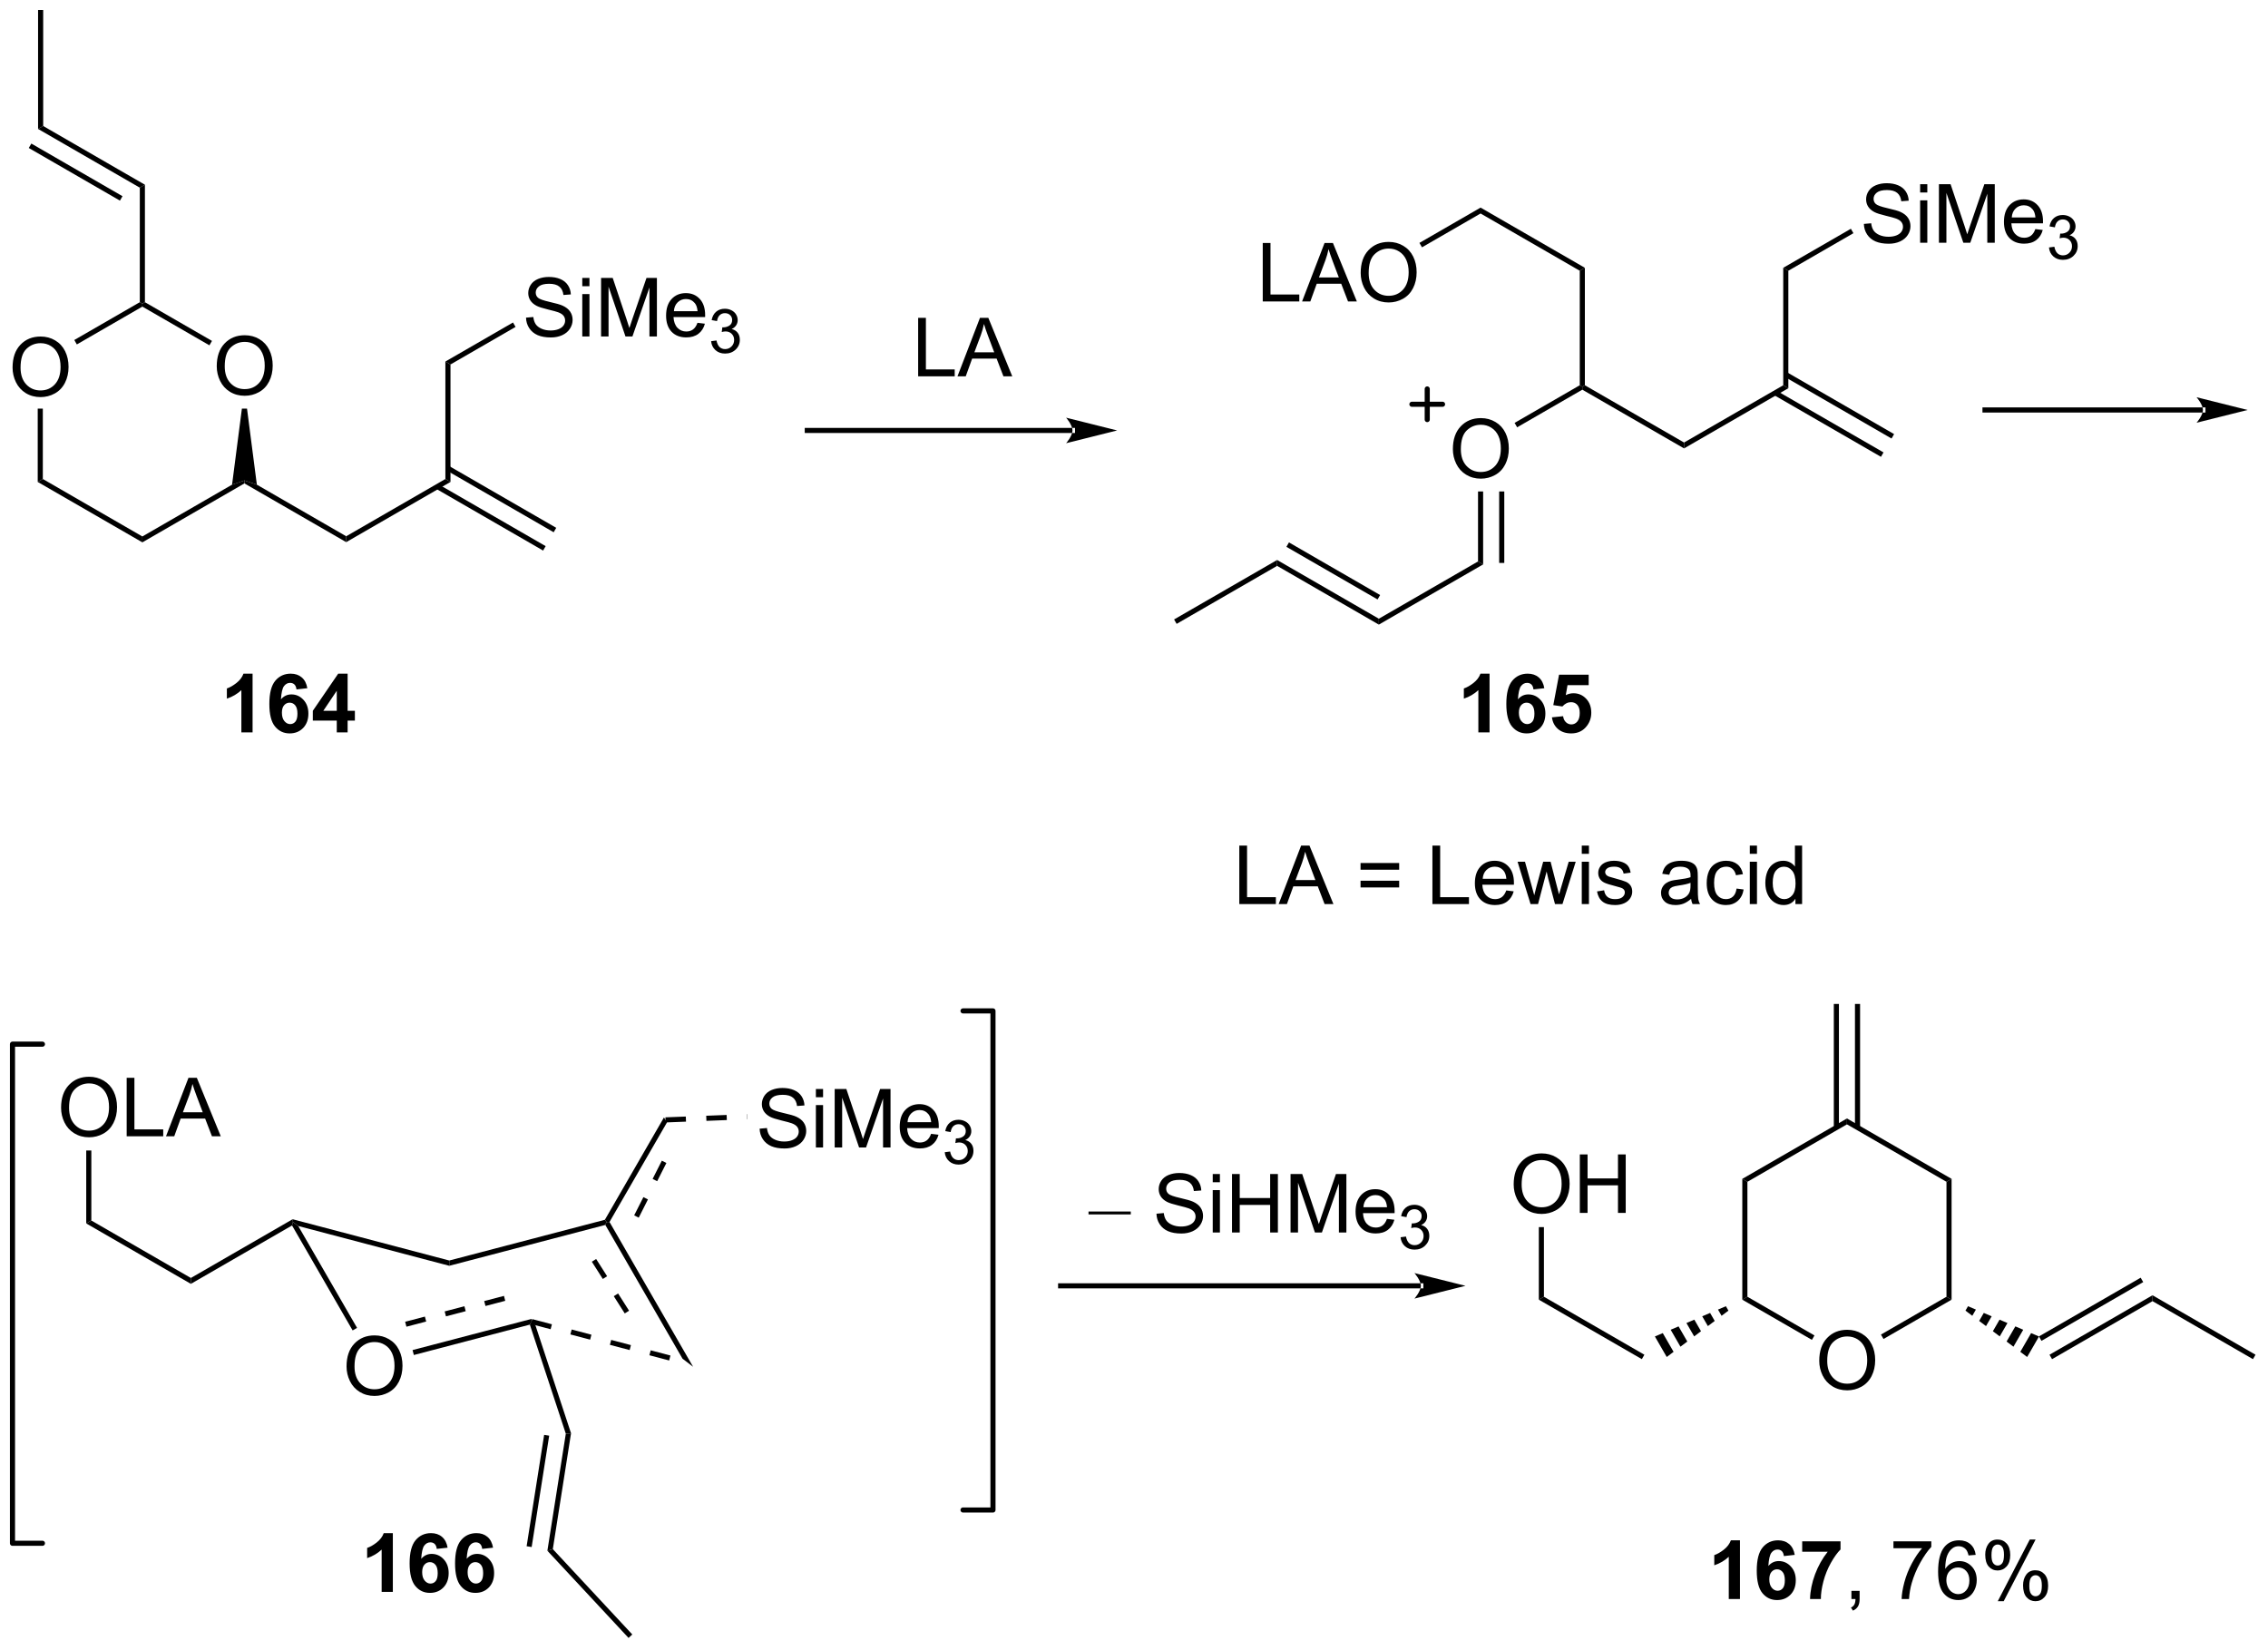 <?xml version="1.0" encoding="UTF-8"?>
<!DOCTYPE svg PUBLIC '-//W3C//DTD SVG 1.0//EN'
          'http://www.w3.org/TR/2001/REC-SVG-20010904/DTD/svg10.dtd'>
<svg stroke-dasharray="none" shape-rendering="auto" xmlns="http://www.w3.org/2000/svg" font-family="'Dialog'" text-rendering="auto" width="609" fill-opacity="1" color-interpolation="auto" color-rendering="auto" preserveAspectRatio="xMidYMid meet" font-size="12px" viewBox="0 0 609 443" fill="black" xmlns:xlink="http://www.w3.org/1999/xlink" stroke="black" image-rendering="auto" stroke-miterlimit="10" stroke-linecap="square" stroke-linejoin="miter" font-style="normal" stroke-width="1" height="443" stroke-dashoffset="0" font-weight="normal" stroke-opacity="1"
><!--Generated by the Batik Graphics2D SVG Generator--><defs id="genericDefs"
  /><g
  ><defs id="defs1"
    ><clipPath clipPathUnits="userSpaceOnUse" id="clipPath1"
      ><path d="M0.779 0.646 L228.893 0.646 L228.893 166.586 L0.779 166.586 L0.779 0.646 Z"
      /></clipPath
      ><clipPath clipPathUnits="userSpaceOnUse" id="clipPath2"
      ><path d="M-0.972 301.159 L-0.972 462.485 L220.799 462.485 L220.799 301.159 Z"
      /></clipPath
    ></defs
    ><g transform="scale(2.667,2.667) translate(-0.779,-0.646) matrix(1.029,0,0,1.029,1.779,-309.126)"
    ><path d="M0.258 337.012 Q0.258 335.585 1.024 334.78 Q1.79 333.973 3.001 333.973 Q3.792 333.973 4.428 334.353 Q5.066 334.731 5.399 335.408 Q5.735 336.085 5.735 336.944 Q5.735 337.817 5.383 338.504 Q5.032 339.192 4.386 339.546 Q3.743 339.9 2.995 339.9 Q2.188 339.9 1.55 339.51 Q0.915 339.116 0.587 338.442 Q0.258 337.765 0.258 337.012 ZM1.04 337.023 Q1.04 338.059 1.594 338.655 Q2.152 339.249 2.993 339.249 Q3.847 339.249 4.399 338.648 Q4.954 338.046 4.954 336.942 Q4.954 336.241 4.717 335.721 Q4.48 335.2 4.024 334.913 Q3.571 334.624 3.003 334.624 Q2.199 334.624 1.618 335.179 Q1.04 335.731 1.04 337.023 Z" stroke="none" clip-path="url(#clipPath2)"
    /></g
    ><g transform="matrix(2.743,0,0,2.743,2.667,-826.059)"
    ><path d="M20.246 337.012 Q20.246 335.585 21.012 334.78 Q21.778 333.973 22.988 333.973 Q23.78 333.973 24.416 334.353 Q25.054 334.731 25.387 335.408 Q25.723 336.085 25.723 336.944 Q25.723 337.817 25.371 338.504 Q25.02 339.192 24.374 339.546 Q23.731 339.9 22.983 339.9 Q22.176 339.9 21.538 339.51 Q20.903 339.116 20.574 338.442 Q20.246 337.765 20.246 337.012 ZM21.028 337.023 Q21.028 338.059 21.582 338.655 Q22.14 339.249 22.981 339.249 Q23.835 339.249 24.387 338.648 Q24.942 338.046 24.942 336.942 Q24.942 336.241 24.705 335.721 Q24.468 335.2 24.012 334.913 Q23.559 334.624 22.991 334.624 Q22.186 334.624 21.606 335.179 Q21.028 335.731 21.028 337.023 Z" stroke="none" clip-path="url(#clipPath2)"
    /></g
    ><g transform="matrix(2.743,0,0,2.743,2.667,-826.059)"
    ><path d="M2.72 341.154 L3.22 341.154 L3.22 348.047 L2.72 348.336 Z" stroke="none" clip-path="url(#clipPath2)"
    /></g
    ><g transform="matrix(2.743,0,0,2.743,2.667,-826.059)"
    ><path d="M2.72 348.336 L3.22 348.047 L12.964 353.673 L12.964 354.25 Z" stroke="none" clip-path="url(#clipPath2)"
    /></g
    ><g transform="matrix(2.743,0,0,2.743,2.667,-826.059)"
    ><path d="M12.964 354.25 L12.964 353.673 L21.745 348.603 L22.958 348.191 L22.958 348.48 Z" stroke="none" clip-path="url(#clipPath2)"
    /></g
    ><g transform="matrix(2.743,0,0,2.743,2.667,-826.059)"
    ><path d="M24.172 348.603 L22.958 348.191 L21.745 348.603 L22.708 341.154 L23.208 341.154 Z" stroke="none" clip-path="url(#clipPath2)"
    /></g
    ><g transform="matrix(2.743,0,0,2.743,2.667,-826.059)"
    ><path d="M19.779 334.527 L19.529 334.96 L12.964 331.17 L12.964 330.881 L13.214 330.737 Z" stroke="none" clip-path="url(#clipPath2)"
    /></g
    ><g transform="matrix(2.743,0,0,2.743,2.667,-826.059)"
    ><path d="M12.714 330.737 L12.964 330.881 L12.964 331.17 L6.55 334.873 L6.3 334.44 Z" stroke="none" clip-path="url(#clipPath2)"
    /></g
    ><g transform="matrix(2.743,0,0,2.743,2.667,-826.059)"
    ><path d="M13.214 330.737 L12.964 330.881 L12.714 330.737 L12.714 319.526 L13.214 319.237 Z" stroke="none" clip-path="url(#clipPath2)"
    /></g
    ><g transform="matrix(2.743,0,0,2.743,2.667,-826.059)"
    ><path d="M13.214 319.237 L12.714 319.526 L2.755 313.776 L3.255 313.487 ZM11.019 320.36 L2.095 315.207 L1.845 315.64 L10.769 320.793 Z" stroke="none" clip-path="url(#clipPath2)"
    /></g
    ><g transform="matrix(2.743,0,0,2.743,2.667,-826.059)"
    ><path d="M3.255 313.487 L2.755 313.776 L2.755 302.131 L3.255 302.131 Z" stroke="none" clip-path="url(#clipPath2)"
    /></g
    ><g transform="matrix(2.743,0,0,2.743,2.667,-826.059)"
    ><path d="M22.958 348.48 L22.958 348.191 L24.172 348.603 L32.918 353.653 L32.918 354.23 Z" stroke="none" clip-path="url(#clipPath2)"
    /></g
    ><g transform="matrix(2.743,0,0,2.743,2.667,-826.059)"
    ><path d="M32.918 354.23 L32.918 353.653 L42.627 348.047 L43.127 348.336 Z" stroke="none" clip-path="url(#clipPath2)"
    /></g
    ><g transform="matrix(2.743,0,0,2.743,2.667,-826.059)"
    ><path d="M41.717 349.005 L52.194 355.054 L52.444 354.621 L41.967 348.572 ZM42.752 347.213 L53.229 353.261 L53.479 352.828 L43.002 346.78 Z" stroke="none" clip-path="url(#clipPath2)"
    /></g
    ><g transform="matrix(2.743,0,0,2.743,2.667,-826.059)"
    ><path d="M43.127 348.336 L42.627 348.047 L42.627 336.547 L43.127 336.836 Z" stroke="none" clip-path="url(#clipPath2)"
    /></g
    ><g transform="matrix(2.743,0,0,2.743,2.667,-826.059)"
    ><path d="M143.965 322.053 L143.965 321.476 L154.174 327.37 L153.674 327.659 Z" stroke="none" clip-path="url(#clipPath2)"
    /></g
    ><g transform="matrix(2.743,0,0,2.743,2.667,-826.059)"
    ><path d="M153.674 327.659 L154.174 327.37 L154.174 338.87 L153.924 339.014 L153.674 338.87 Z" stroke="none" clip-path="url(#clipPath2)"
    /></g
    ><g transform="matrix(2.743,0,0,2.743,2.667,-826.059)"
    ><path d="M153.924 339.303 L153.924 339.014 L154.174 338.87 L163.884 344.476 L163.884 345.053 Z" stroke="none" clip-path="url(#clipPath2)"
    /></g
    ><g transform="matrix(2.743,0,0,2.743,2.667,-826.059)"
    ><path d="M122.641 330.664 L122.641 324.938 L123.399 324.938 L123.399 329.987 L126.219 329.987 L126.219 330.664 L122.641 330.664 ZM126.491 330.664 L128.692 324.938 L129.51 324.938 L131.853 330.664 L130.989 330.664 L130.322 328.93 L127.926 328.93 L127.299 330.664 L126.491 330.664 ZM128.145 328.313 L130.088 328.313 L129.489 326.727 Q129.215 326.003 129.082 325.539 Q128.973 326.089 128.775 326.633 L128.145 328.313 ZM132.228 327.875 Q132.228 326.448 132.994 325.644 Q133.76 324.836 134.97 324.836 Q135.762 324.836 136.398 325.217 Q137.036 325.594 137.369 326.271 Q137.705 326.948 137.705 327.808 Q137.705 328.68 137.353 329.368 Q137.002 330.055 136.356 330.409 Q135.713 330.764 134.965 330.764 Q134.158 330.764 133.52 330.373 Q132.885 329.98 132.556 329.305 Q132.228 328.628 132.228 327.875 ZM133.01 327.886 Q133.01 328.922 133.564 329.519 Q134.121 330.112 134.963 330.112 Q135.817 330.112 136.369 329.511 Q136.924 328.909 136.924 327.805 Q136.924 327.105 136.687 326.584 Q136.45 326.063 135.994 325.776 Q135.541 325.487 134.973 325.487 Q134.168 325.487 133.588 326.042 Q133.01 326.594 133.01 327.886 Z" stroke="none" clip-path="url(#clipPath2)"
    /></g
    ><g transform="matrix(2.743,0,0,2.743,2.667,-826.059)"
    ><path d="M143.965 321.476 L143.965 322.053 L138.229 325.365 L137.979 324.932 Z" stroke="none" clip-path="url(#clipPath2)"
    /></g
    ><g transform="matrix(2.743,0,0,2.743,2.667,-826.059)"
    ><path d="M141.253 345.125 Q141.253 343.698 142.019 342.894 Q142.784 342.086 143.995 342.086 Q144.787 342.086 145.422 342.467 Q146.06 342.844 146.394 343.521 Q146.73 344.198 146.73 345.058 Q146.73 345.93 146.378 346.618 Q146.027 347.305 145.381 347.659 Q144.738 348.014 143.99 348.014 Q143.183 348.014 142.545 347.623 Q141.909 347.23 141.581 346.555 Q141.253 345.878 141.253 345.125 ZM142.034 345.136 Q142.034 346.172 142.589 346.769 Q143.146 347.362 143.988 347.362 Q144.842 347.362 145.394 346.761 Q145.948 346.159 145.948 345.055 Q145.948 344.355 145.712 343.834 Q145.475 343.313 145.019 343.026 Q144.566 342.737 143.998 342.737 Q143.193 342.737 142.613 343.292 Q142.034 343.844 142.034 345.136 Z" stroke="none" clip-path="url(#clipPath2)"
    /></g
    ><g transform="matrix(2.743,0,0,2.743,2.667,-826.059)"
    ><path d="M153.674 338.87 L153.924 339.014 L153.924 339.303 L147.545 342.986 L147.295 342.553 Z" stroke="none" clip-path="url(#clipPath2)"
    /></g
    ><g transform="matrix(2.743,0,0,2.743,2.667,-826.059)"
    ><path d="M163.884 345.053 L163.884 344.476 L173.593 338.87 L174.093 339.159 Z" stroke="none" clip-path="url(#clipPath2)"
    /></g
    ><g transform="matrix(2.743,0,0,2.743,2.667,-826.059)"
    ><path d="M172.683 339.829 L183.16 345.877 L183.41 345.444 L172.933 339.396 ZM173.718 338.036 L184.195 344.085 L184.445 343.652 L173.968 337.603 Z" stroke="none" clip-path="url(#clipPath2)"
    /></g
    ><g transform="matrix(2.743,0,0,2.743,2.667,-826.059)"
    ><path d="M143.715 349.267 L144.215 349.267 L144.215 356.409 L143.715 356.12 ZM145.785 349.267 L145.785 356.264 L146.285 356.264 L146.285 349.267 Z" stroke="none" clip-path="url(#clipPath2)"
    /></g
    ><g transform="matrix(2.743,0,0,2.743,2.667,-826.059)"
    ><path d="M143.715 356.12 L144.215 356.409 L134.006 362.303 L134.006 361.726 Z" stroke="none" clip-path="url(#clipPath2)"
    /></g
    ><g transform="matrix(2.743,0,0,2.743,2.667,-826.059)"
    ><path d="M134.006 361.726 L134.006 362.303 L124.047 356.553 L124.047 355.976 ZM134.131 359.408 L125.207 354.255 L124.957 354.688 L133.881 359.841 Z" stroke="none" clip-path="url(#clipPath2)"
    /></g
    ><g transform="matrix(2.743,0,0,2.743,2.667,-826.059)"
    ><path d="M124.047 355.976 L124.047 356.553 L114.212 362.231 L113.962 361.798 Z" stroke="none" clip-path="url(#clipPath2)"
    /></g
    ><g transform="matrix(2.743,0,0,2.743,2.667,-826.059)"
    ><path d="M174.093 339.159 L173.593 338.87 L173.593 327.37 L174.093 327.659 Z" stroke="none" clip-path="url(#clipPath2)"
    /></g
    ><g stroke-width="0.5" transform="matrix(2.743,0,0,2.743,2.667,-826.059)" stroke-linejoin="round" stroke-linecap="round"
    ><path fill="none" d="M93.3 448.986 L96.232 448.986 L96.232 400.122 L93.3 400.122" clip-path="url(#clipPath2)"
    /></g
    ><g stroke-width="0.5" transform="matrix(2.743,0,0,2.743,2.667,-826.059)" stroke-linejoin="round" stroke-linecap="round"
    ><path fill="none" d="M3.182 403.379 L0.25 403.379 L0.25 452.244 L3.182 452.244" clip-path="url(#clipPath2)"
    /></g
    ><g transform="matrix(2.743,0,0,2.743,2.667,-826.059)"
    ><path d="M32.952 434.931 Q32.952 433.504 33.718 432.699 Q34.483 431.892 35.694 431.892 Q36.486 431.892 37.121 432.272 Q37.759 432.649 38.093 433.327 Q38.429 434.004 38.429 434.863 Q38.429 435.735 38.077 436.423 Q37.726 437.11 37.08 437.465 Q36.437 437.819 35.689 437.819 Q34.882 437.819 34.244 437.428 Q33.608 437.035 33.28 436.36 Q32.952 435.683 32.952 434.931 ZM33.733 434.941 Q33.733 435.978 34.288 436.574 Q34.845 437.168 35.687 437.168 Q36.541 437.168 37.093 436.566 Q37.647 435.965 37.647 434.86 Q37.647 434.16 37.41 433.639 Q37.173 433.118 36.718 432.832 Q36.265 432.543 35.697 432.543 Q34.892 432.543 34.312 433.097 Q33.733 433.649 33.733 434.941 Z" stroke="none" clip-path="url(#clipPath2)"
    /></g
    ><g transform="matrix(2.743,0,0,2.743,2.667,-826.059)"
    ><path d="M27.616 421.13 L27.707 420.788 L28.224 421.183 L33.981 431.155 L33.548 431.405 Z" stroke="none" clip-path="url(#clipPath2)"
    /></g
    ><g transform="matrix(2.743,0,0,2.743,2.667,-826.059)"
    ><path d="M39.54 433.813 L39.413 433.329 L51.059 430.278 L51.059 430.536 L50.895 430.838 ZM38.814 431.042 L40.749 430.535 L40.622 430.051 L38.687 430.558 ZM42.683 430.028 L44.618 429.521 L44.491 429.037 L42.557 429.544 ZM46.553 429.014 L48.487 428.507 L48.361 428.024 L46.426 428.531 Z" stroke="none" clip-path="url(#clipPath2)"
    /></g
    ><g transform="matrix(2.743,0,0,2.743,2.667,-826.059)"
    ><path d="M51.122 430.295 L50.995 430.778 L52.929 431.288 L53.056 430.805 L51.122 430.295 ZM54.99 431.314 L54.863 431.798 L56.797 432.308 L56.924 431.824 L54.99 431.314 ZM58.858 432.334 L58.731 432.817 L60.665 433.327 L60.792 432.844 L58.858 432.334 ZM62.726 433.353 L62.599 433.837 L64.533 434.347 L64.66 433.863 L62.726 433.353 Z" stroke="none" clip-path="url(#clipPath2)"
    /></g
    ><g transform="matrix(2.743,0,0,2.743,2.667,-826.059)"
    ><path d="M58.404 420.788 L58.283 421.078 L65.843 434.175 L66.876 434.964 L58.693 420.788 Z" stroke="none" clip-path="url(#clipPath2)"
    /></g
    ><g transform="matrix(2.743,0,0,2.743,2.667,-826.059)"
    ><path d="M58.24 420.573 L58.404 420.788 L58.283 421.078 L43.008 425.078 L43.008 424.561 Z" stroke="none" clip-path="url(#clipPath2)"
    /></g
    ><g transform="matrix(2.743,0,0,2.743,2.667,-826.059)"
    ><path d="M43.008 424.561 L43.008 425.078 L28.224 421.183 L27.707 420.788 L27.671 420.52 Z" stroke="none" clip-path="url(#clipPath2)"
    /></g
    ><g transform="matrix(2.743,0,0,2.743,2.667,-826.059)"
    ><path d="M64.026 410.55 L58.24 420.573 L58.404 420.788 L58.693 420.788 L64.322 411.039 L64.026 410.55 Z" stroke="none" clip-path="url(#clipPath2)"
    /></g
    ><g transform="matrix(2.743,0,0,2.743,2.667,-826.059)"
    ><path d="M27.671 420.52 L27.707 420.788 L27.616 421.13 L17.713 426.847 L17.713 426.269 Z" stroke="none" clip-path="url(#clipPath2)"
    /></g
    ><g transform="matrix(2.743,0,0,2.743,2.667,-826.059)"
    ><path d="M17.713 426.269 L17.713 426.847 L7.469 420.932 L7.969 420.644 Z" stroke="none" clip-path="url(#clipPath2)"
    /></g
    ><g transform="matrix(2.743,0,0,2.743,2.667,-826.059)"
    ><path d="M5.007 409.609 Q5.007 408.182 5.773 407.377 Q6.539 406.57 7.75 406.57 Q8.541 406.57 9.177 406.95 Q9.815 407.328 10.148 408.005 Q10.484 408.682 10.484 409.541 Q10.484 410.414 10.132 411.101 Q9.781 411.789 9.135 412.143 Q8.492 412.497 7.744 412.497 Q6.937 412.497 6.299 412.106 Q5.664 411.713 5.335 411.039 Q5.007 410.362 5.007 409.609 ZM5.789 409.619 Q5.789 410.656 6.343 411.252 Q6.901 411.846 7.742 411.846 Q8.596 411.846 9.148 411.244 Q9.703 410.643 9.703 409.539 Q9.703 408.838 9.466 408.317 Q9.229 407.796 8.773 407.51 Q8.32 407.221 7.752 407.221 Q6.947 407.221 6.367 407.776 Q5.789 408.328 5.789 409.619 ZM11.428 412.398 L11.428 406.671 L12.186 406.671 L12.186 411.721 L15.006 411.721 L15.006 412.398 L11.428 412.398 ZM15.278 412.398 L17.479 406.671 L18.296 406.671 L20.64 412.398 L19.776 412.398 L19.109 410.664 L16.713 410.664 L16.085 412.398 L15.278 412.398 ZM16.932 410.046 L18.875 410.046 L18.276 408.461 Q18.002 407.737 17.869 407.273 Q17.76 407.823 17.562 408.367 L16.932 410.046 Z" stroke="none" clip-path="url(#clipPath2)"
    /></g
    ><g transform="matrix(2.743,0,0,2.743,2.667,-826.059)"
    ><path d="M7.969 420.644 L7.469 420.932 L7.469 413.787 L7.969 413.787 Z" stroke="none" clip-path="url(#clipPath2)"
    /></g
    ><g transform="matrix(2.743,0,0,2.743,2.667,-826.059)"
    ><path d="M177.118 434.383 Q177.118 432.955 177.883 432.151 Q178.649 431.344 179.86 431.344 Q180.651 431.344 181.287 431.724 Q181.925 432.101 182.258 432.779 Q182.594 433.455 182.594 434.315 Q182.594 435.187 182.243 435.875 Q181.891 436.562 181.245 436.916 Q180.602 437.271 179.855 437.271 Q179.047 437.271 178.409 436.88 Q177.774 436.487 177.446 435.812 Q177.118 435.135 177.118 434.383 ZM177.899 434.393 Q177.899 435.43 178.454 436.026 Q179.011 436.62 179.852 436.62 Q180.706 436.62 181.258 436.018 Q181.813 435.416 181.813 434.312 Q181.813 433.612 181.576 433.091 Q181.339 432.57 180.883 432.284 Q180.43 431.995 179.862 431.995 Q179.058 431.995 178.477 432.549 Q177.899 433.101 177.899 434.393 Z" stroke="none" clip-path="url(#clipPath2)"
    /></g
    ><g transform="matrix(2.743,0,0,2.743,2.667,-826.059)"
    ><path d="M169.586 416.567 L170.086 416.856 L170.086 428.107 L169.586 428.396 Z" stroke="none" clip-path="url(#clipPath2)"
    /></g
    ><g transform="matrix(2.743,0,0,2.743,2.667,-826.059)"
    ><path d="M169.586 428.396 L170.086 428.107 L176.65 431.897 L176.4 432.33 Z" stroke="none" clip-path="url(#clipPath2)"
    /></g
    ><g transform="matrix(2.743,0,0,2.743,2.667,-826.059)"
    ><path d="M183.409 432.244 L183.159 431.811 L189.573 428.107 L190.073 428.396 Z" stroke="none" clip-path="url(#clipPath2)"
    /></g
    ><g transform="matrix(2.743,0,0,2.743,2.667,-826.059)"
    ><path d="M190.073 428.396 L189.573 428.107 L189.573 416.856 L190.073 416.567 Z" stroke="none" clip-path="url(#clipPath2)"
    /></g
    ><g transform="matrix(2.743,0,0,2.743,2.667,-826.059)"
    ><path d="M190.073 416.567 L189.573 416.856 L179.83 411.23 L179.83 410.653 Z" stroke="none" clip-path="url(#clipPath2)"
    /></g
    ><g transform="matrix(2.743,0,0,2.743,2.667,-826.059)"
    ><path d="M179.83 410.653 L179.83 411.23 L170.086 416.856 L169.586 416.567 Z" stroke="none" clip-path="url(#clipPath2)"
    /></g
    ><g transform="matrix(2.743,0,0,2.743,2.667,-826.059)"
    ><path d="M181.115 411.539 L181.115 399.442 L180.615 399.442 L180.615 411.539 ZM179.045 411.539 L179.045 399.442 L178.545 399.442 L178.545 411.539 Z" stroke="none" clip-path="url(#clipPath2)"
    /></g
    ><g transform="matrix(2.743,0,0,2.743,2.667,-826.059)"
    ><path d="M168.228 429.468 L167.557 429.972 L167.206 429.364 L167.978 429.035 ZM166.886 430.477 L166.215 430.981 L165.662 430.022 L166.434 429.693 ZM165.544 431.485 L164.873 431.989 L164.117 430.681 L164.89 430.352 ZM164.202 432.493 L163.531 432.998 L162.573 431.339 L163.345 431.01 ZM162.859 433.502 L162.188 434.006 L161.028 431.997 L161.801 431.668 Z" stroke="none" clip-path="url(#clipPath2)"
    /></g
    ><g transform="matrix(2.743,0,0,2.743,2.667,-826.059)"
    ><path d="M160.001 433.785 L159.751 434.218 L149.667 428.396 L150.167 428.107 Z" stroke="none" clip-path="url(#clipPath2)"
    /></g
    ><g transform="matrix(2.743,0,0,2.743,2.667,-826.059)"
    ><path d="M191.681 429.035 L192.453 429.364 L192.102 429.972 L191.431 429.468 ZM193.225 429.693 L193.997 430.022 L193.444 430.981 L192.773 430.477 ZM194.769 430.352 L195.542 430.681 L194.786 431.989 L194.115 431.485 ZM196.314 431.01 L197.086 431.339 L196.129 432.998 L195.457 432.493 ZM197.858 431.668 L198.631 431.997 L197.471 434.006 L196.8 433.502 Z" stroke="none" clip-path="url(#clipPath2)"
    /></g
    ><g transform="matrix(2.743,0,0,2.743,2.667,-826.059)"
    ><path d="M199.908 434.218 L199.658 433.785 L209.742 427.963 L209.742 428.54 ZM198.873 432.425 L208.832 426.675 L208.582 426.243 L198.623 431.993 Z" stroke="none" clip-path="url(#clipPath2)"
    /></g
    ><g transform="matrix(2.743,0,0,2.743,2.667,-826.059)"
    ><path d="M209.742 428.54 L209.742 427.963 L219.826 433.785 L219.576 434.218 Z" stroke="none" clip-path="url(#clipPath2)"
    /></g
    ><g transform="matrix(2.743,0,0,2.743,2.667,-826.059)"
    ><path d="M109.723 420.048 L105.585 420.048 L105.585 419.764 L109.723 419.764 L109.723 420.048 Z" stroke="none" clip-path="url(#clipPath2)"
    /></g
    ><g transform="matrix(2.743,0,0,2.743,2.667,-826.059)"
    ><path d="M112.237 419.978 L112.953 419.915 Q113.003 420.345 113.188 420.621 Q113.375 420.897 113.766 421.066 Q114.156 421.235 114.643 421.235 Q115.078 421.235 115.409 421.108 Q115.742 420.978 115.904 420.754 Q116.065 420.53 116.065 420.264 Q116.065 419.993 115.909 419.793 Q115.753 419.592 115.393 419.454 Q115.164 419.366 114.375 419.175 Q113.586 418.985 113.268 418.819 Q112.859 418.603 112.656 418.285 Q112.456 417.967 112.456 417.571 Q112.456 417.139 112.701 416.761 Q112.948 416.384 113.419 416.188 Q113.893 415.993 114.471 415.993 Q115.109 415.993 115.594 416.199 Q116.081 416.405 116.341 416.803 Q116.604 417.202 116.625 417.704 L115.898 417.759 Q115.839 417.217 115.5 416.941 Q115.164 416.662 114.503 416.662 Q113.815 416.662 113.5 416.915 Q113.188 417.165 113.188 417.522 Q113.188 417.829 113.409 418.03 Q113.628 418.228 114.552 418.438 Q115.477 418.647 115.82 418.803 Q116.32 419.032 116.557 419.386 Q116.797 419.741 116.797 420.202 Q116.797 420.657 116.534 421.063 Q116.273 421.467 115.781 421.694 Q115.292 421.918 114.68 421.918 Q113.901 421.918 113.375 421.691 Q112.852 421.462 112.552 421.009 Q112.253 420.553 112.237 419.978 ZM117.745 416.899 L117.745 416.092 L118.448 416.092 L118.448 416.899 L117.745 416.899 ZM117.745 421.819 L117.745 417.67 L118.448 417.67 L118.448 421.819 L117.745 421.819 ZM119.632 421.819 L119.632 416.092 L120.389 416.092 L120.389 418.444 L123.366 418.444 L123.366 416.092 L124.124 416.092 L124.124 421.819 L123.366 421.819 L123.366 419.118 L120.389 419.118 L120.389 421.819 L119.632 421.819 ZM125.362 421.819 L125.362 416.092 L126.503 416.092 L127.859 420.147 Q128.047 420.712 128.133 420.993 Q128.229 420.681 128.438 420.077 L129.807 416.092 L130.828 416.092 L130.828 421.819 L130.096 421.819 L130.096 417.024 L128.432 421.819 L127.75 421.819 L126.094 416.944 L126.094 421.819 L125.362 421.819 ZM134.799 420.483 L135.526 420.571 Q135.354 421.209 134.888 421.561 Q134.424 421.912 133.703 421.912 Q132.792 421.912 132.258 421.353 Q131.727 420.79 131.727 419.78 Q131.727 418.733 132.266 418.155 Q132.805 417.577 133.664 417.577 Q134.495 417.577 135.021 418.144 Q135.549 418.709 135.549 419.735 Q135.549 419.798 135.547 419.923 L132.453 419.923 Q132.492 420.608 132.839 420.972 Q133.188 421.334 133.706 421.334 Q134.094 421.334 134.367 421.131 Q134.641 420.928 134.799 420.483 ZM132.492 419.345 L134.807 419.345 Q134.761 418.821 134.542 418.561 Q134.206 418.155 133.672 418.155 Q133.188 418.155 132.857 418.48 Q132.526 418.803 132.492 419.345 Z" stroke="none" clip-path="url(#clipPath2)"
    /></g
    ><g transform="matrix(2.743,0,0,2.743,2.667,-826.059)"
    ><path d="M136.133 422.284 L136.661 422.214 Q136.753 422.663 136.969 422.86 Q137.188 423.057 137.503 423.057 Q137.874 423.057 138.13 422.8 Q138.387 422.542 138.387 422.161 Q138.387 421.798 138.149 421.563 Q137.913 421.327 137.546 421.327 Q137.397 421.327 137.174 421.385 L137.233 420.923 Q137.286 420.928 137.317 420.928 Q137.655 420.928 137.924 420.753 Q138.194 420.577 138.194 420.21 Q138.194 419.921 137.997 419.731 Q137.801 419.54 137.491 419.54 Q137.182 419.54 136.977 419.733 Q136.772 419.926 136.714 420.313 L136.186 420.219 Q136.284 419.688 136.626 419.397 Q136.969 419.106 137.479 419.106 Q137.831 419.106 138.126 419.257 Q138.423 419.407 138.579 419.669 Q138.735 419.928 138.735 420.221 Q138.735 420.501 138.585 420.729 Q138.436 420.958 138.143 421.092 Q138.524 421.18 138.735 421.458 Q138.946 421.733 138.946 422.149 Q138.946 422.712 138.536 423.104 Q138.126 423.495 137.499 423.495 Q136.934 423.495 136.559 423.159 Q136.186 422.821 136.133 422.284 Z" stroke="none" clip-path="url(#clipPath2)"
    /></g
    ><g transform="matrix(2.743,0,0,2.743,2.667,-826.059)"
    ><path d="M50.895 430.838 L51.059 430.536 L51.44 430.896 L54.928 441.475 L54.416 441.517 Z" stroke="none" clip-path="url(#clipPath2)"
    /></g
    ><g transform="matrix(2.743,0,0,2.743,2.667,-826.059)"
    ><path d="M54.416 441.517 L54.928 441.475 L53.144 452.815 L52.612 452.977 ZM52.295 441.631 L50.58 452.534 L51.073 452.612 L52.789 441.709 Z" stroke="none" clip-path="url(#clipPath2)"
    /></g
    ><g transform="matrix(2.743,0,0,2.743,2.667,-826.059)"
    ><path d="M52.612 452.977 L53.144 452.815 L60.925 461.172 L60.559 461.513 Z" stroke="none" clip-path="url(#clipPath2)"
    /></g
    ><g transform="matrix(2.743,0,0,2.743,2.667,-826.059)"
    ><path d="M147.205 417.113 Q147.205 415.685 147.971 414.881 Q148.736 414.074 149.947 414.074 Q150.739 414.074 151.374 414.454 Q152.012 414.831 152.346 415.509 Q152.682 416.185 152.682 417.045 Q152.682 417.917 152.33 418.605 Q151.978 419.292 151.333 419.647 Q150.689 420.001 149.942 420.001 Q149.135 420.001 148.497 419.61 Q147.861 419.217 147.533 418.542 Q147.205 417.865 147.205 417.113 ZM147.986 417.123 Q147.986 418.159 148.541 418.756 Q149.098 419.35 149.939 419.35 Q150.794 419.35 151.346 418.748 Q151.9 418.147 151.9 417.042 Q151.9 416.342 151.663 415.821 Q151.426 415.3 150.971 415.014 Q150.518 414.725 149.95 414.725 Q149.145 414.725 148.564 415.279 Q147.986 415.831 147.986 417.123 ZM153.68 419.902 L153.68 414.175 L154.438 414.175 L154.438 416.527 L157.415 416.527 L157.415 414.175 L158.173 414.175 L158.173 419.902 L157.415 419.902 L157.415 417.201 L154.438 417.201 L154.438 419.902 L153.68 419.902 Z" stroke="none" clip-path="url(#clipPath2)"
    /></g
    ><g transform="matrix(2.743,0,0,2.743,2.667,-826.059)"
    ><path d="M150.167 428.107 L149.667 428.396 L149.667 421.29 L150.167 421.29 Z" stroke="none" clip-path="url(#clipPath2)"
    /></g
    ><g transform="matrix(2.743,0,0,2.743,2.667,-826.059)"
    ><path d="M23.753 372.856 L22.656 372.856 L22.656 368.718 Q22.055 369.281 21.237 369.551 L21.237 368.554 Q21.667 368.413 22.169 368.023 Q22.674 367.63 22.862 367.106 L23.753 367.106 L23.753 372.856 ZM29.113 368.531 L28.051 368.648 Q28.012 368.32 27.848 368.163 Q27.683 368.007 27.421 368.007 Q27.074 368.007 26.832 368.32 Q26.592 368.632 26.53 369.622 Q26.941 369.137 27.551 369.137 Q28.238 369.137 28.728 369.661 Q29.217 370.184 29.217 371.012 Q29.217 371.89 28.702 372.424 Q28.186 372.955 27.379 372.955 Q26.512 372.955 25.952 372.281 Q25.395 371.606 25.395 370.07 Q25.395 368.497 25.975 367.801 Q26.558 367.106 27.488 367.106 Q28.139 367.106 28.566 367.471 Q28.996 367.835 29.113 368.531 ZM26.624 370.926 Q26.624 371.46 26.868 371.752 Q27.116 372.044 27.433 372.044 Q27.738 372.044 27.941 371.807 Q28.145 371.567 28.145 371.023 Q28.145 370.466 27.926 370.205 Q27.707 369.945 27.379 369.945 Q27.061 369.945 26.842 370.195 Q26.624 370.442 26.624 370.926 ZM31.995 372.856 L31.995 371.702 L29.651 371.702 L29.651 370.741 L32.135 367.106 L33.057 367.106 L33.057 370.739 L33.768 370.739 L33.768 371.702 L33.057 371.702 L33.057 372.856 L31.995 372.856 ZM31.995 370.739 L31.995 368.781 L30.68 370.739 L31.995 370.739 Z" stroke="none" clip-path="url(#clipPath2)"
    /></g
    ><g transform="matrix(2.743,0,0,2.743,2.667,-826.059)"
    ><path d="M144.844 372.856 L143.747 372.856 L143.747 368.718 Q143.146 369.281 142.328 369.551 L142.328 368.554 Q142.758 368.413 143.26 368.023 Q143.766 367.63 143.953 367.106 L144.844 367.106 L144.844 372.856 ZM150.204 368.531 L149.142 368.648 Q149.103 368.32 148.939 368.163 Q148.775 368.007 148.512 368.007 Q148.165 368.007 147.923 368.32 Q147.684 368.632 147.621 369.622 Q148.032 369.137 148.642 369.137 Q149.329 369.137 149.819 369.661 Q150.309 370.184 150.309 371.012 Q150.309 371.89 149.793 372.424 Q149.277 372.955 148.47 372.955 Q147.603 372.955 147.043 372.281 Q146.486 371.606 146.486 370.07 Q146.486 368.497 147.066 367.801 Q147.65 367.106 148.579 367.106 Q149.23 367.106 149.657 367.471 Q150.087 367.835 150.204 368.531 ZM147.715 370.926 Q147.715 371.46 147.959 371.752 Q148.207 372.044 148.525 372.044 Q148.829 372.044 149.032 371.807 Q149.236 371.567 149.236 371.023 Q149.236 370.466 149.017 370.205 Q148.798 369.945 148.47 369.945 Q148.152 369.945 147.934 370.195 Q147.715 370.442 147.715 370.926 ZM150.95 371.382 L152.044 371.27 Q152.091 371.64 152.32 371.859 Q152.552 372.075 152.851 372.075 Q153.195 372.075 153.432 371.796 Q153.672 371.515 153.672 370.952 Q153.672 370.426 153.435 370.163 Q153.2 369.898 152.82 369.898 Q152.349 369.898 151.974 370.317 L151.083 370.187 L151.646 367.208 L154.547 367.208 L154.547 368.234 L152.476 368.234 L152.305 369.208 Q152.672 369.023 153.055 369.023 Q153.786 369.023 154.294 369.554 Q154.802 370.085 154.802 370.934 Q154.802 371.64 154.391 372.195 Q153.833 372.955 152.841 372.955 Q152.047 372.955 151.547 372.528 Q151.047 372.101 150.95 371.382 Z" stroke="none" clip-path="url(#clipPath2)"
    /></g
    ><g transform="matrix(2.743,0,0,2.743,2.667,-826.059)"
    ><path d="M37.484 457.002 L36.388 457.002 L36.388 452.864 Q35.786 453.427 34.968 453.698 L34.968 452.7 Q35.398 452.56 35.901 452.169 Q36.406 451.776 36.593 451.252 L37.484 451.252 L37.484 457.002 ZM42.845 452.677 L41.782 452.794 Q41.743 452.466 41.579 452.31 Q41.415 452.153 41.152 452.153 Q40.806 452.153 40.563 452.466 Q40.324 452.778 40.261 453.768 Q40.673 453.284 41.282 453.284 Q41.97 453.284 42.459 453.807 Q42.949 454.33 42.949 455.159 Q42.949 456.036 42.433 456.57 Q41.918 457.101 41.11 457.101 Q40.243 457.101 39.683 456.427 Q39.126 455.752 39.126 454.216 Q39.126 452.643 39.707 451.948 Q40.29 451.252 41.22 451.252 Q41.871 451.252 42.298 451.617 Q42.727 451.981 42.845 452.677 ZM40.355 455.073 Q40.355 455.606 40.6 455.898 Q40.847 456.19 41.165 456.19 Q41.47 456.19 41.673 455.953 Q41.876 455.713 41.876 455.169 Q41.876 454.612 41.657 454.351 Q41.438 454.091 41.11 454.091 Q40.793 454.091 40.574 454.341 Q40.355 454.588 40.355 455.073 ZM47.294 452.677 L46.231 452.794 Q46.192 452.466 46.028 452.31 Q45.864 452.153 45.601 452.153 Q45.255 452.153 45.013 452.466 Q44.773 452.778 44.711 453.768 Q45.122 453.284 45.731 453.284 Q46.419 453.284 46.908 453.807 Q47.398 454.33 47.398 455.159 Q47.398 456.036 46.883 456.57 Q46.367 457.101 45.56 457.101 Q44.692 457.101 44.133 456.427 Q43.575 455.752 43.575 454.216 Q43.575 452.643 44.156 451.948 Q44.739 451.252 45.669 451.252 Q46.32 451.252 46.747 451.617 Q47.177 451.981 47.294 452.677 ZM44.804 455.073 Q44.804 455.606 45.049 455.898 Q45.297 456.19 45.614 456.19 Q45.919 456.19 46.122 455.953 Q46.325 455.713 46.325 455.169 Q46.325 454.612 46.106 454.351 Q45.888 454.091 45.56 454.091 Q45.242 454.091 45.023 454.341 Q44.804 454.588 44.804 455.073 Z" stroke="none" clip-path="url(#clipPath2)"
    /></g
    ><g transform="matrix(2.743,0,0,2.743,2.667,-826.059)"
    ><path d="M169.357 457.705 L168.261 457.705 L168.261 453.567 Q167.66 454.129 166.842 454.4 L166.842 453.403 Q167.272 453.262 167.774 452.872 Q168.279 452.478 168.467 451.955 L169.357 451.955 L169.357 457.705 ZM174.718 453.379 L173.656 453.497 Q173.617 453.168 173.453 453.012 Q173.288 452.856 173.025 452.856 Q172.679 452.856 172.437 453.168 Q172.197 453.481 172.135 454.47 Q172.546 453.986 173.156 453.986 Q173.843 453.986 174.333 454.51 Q174.822 455.033 174.822 455.861 Q174.822 456.739 174.307 457.272 Q173.791 457.804 172.984 457.804 Q172.117 457.804 171.557 457.129 Q171 456.455 171 454.918 Q171 453.345 171.58 452.65 Q172.163 451.955 173.093 451.955 Q173.744 451.955 174.171 452.319 Q174.601 452.684 174.718 453.379 ZM172.229 455.775 Q172.229 456.309 172.473 456.601 Q172.721 456.892 173.038 456.892 Q173.343 456.892 173.546 456.655 Q173.75 456.416 173.75 455.872 Q173.75 455.314 173.531 455.054 Q173.312 454.793 172.984 454.793 Q172.666 454.793 172.447 455.043 Q172.229 455.291 172.229 455.775 ZM175.449 453.075 L175.449 452.056 L179.201 452.056 L179.201 452.853 Q178.738 453.309 178.256 454.166 Q177.777 455.02 177.524 455.983 Q177.272 456.947 177.277 457.705 L176.217 457.705 Q176.246 456.517 176.707 455.283 Q177.17 454.049 177.944 453.075 L175.449 453.075 Z" stroke="none" clip-path="url(#clipPath2)"
    /></g
    ><g transform="matrix(2.743,0,0,2.743,2.667,-826.059)"
    ><path d="M180.268 457.705 L180.268 456.903 L181.07 456.903 L181.07 457.705 Q181.07 458.147 180.913 458.418 Q180.757 458.689 180.416 458.838 L180.221 458.538 Q180.445 458.439 180.549 458.249 Q180.656 458.062 180.666 457.705 L180.268 457.705 ZM184.382 452.728 L184.382 452.051 L188.088 452.051 L188.088 452.598 Q187.541 453.181 187.005 454.147 Q186.468 455.111 186.174 456.129 Q185.963 456.848 185.906 457.705 L185.182 457.705 Q185.195 457.028 185.447 456.072 Q185.702 455.114 186.177 454.226 Q186.65 453.338 187.187 452.728 L184.382 452.728 ZM192.433 453.379 L191.732 453.434 Q191.639 453.02 191.467 452.832 Q191.183 452.533 190.764 452.533 Q190.428 452.533 190.175 452.72 Q189.842 452.963 189.649 453.429 Q189.459 453.892 189.451 454.752 Q189.706 454.364 190.074 454.176 Q190.441 453.989 190.842 453.989 Q191.545 453.989 192.04 454.507 Q192.535 455.025 192.535 455.845 Q192.535 456.385 192.3 456.848 Q192.068 457.309 191.662 457.556 Q191.256 457.804 190.74 457.804 Q189.863 457.804 189.308 457.158 Q188.753 456.51 188.753 455.025 Q188.753 453.364 189.365 452.611 Q189.902 451.955 190.808 451.955 Q191.482 451.955 191.915 452.335 Q192.347 452.713 192.433 453.379 ZM189.561 455.848 Q189.561 456.213 189.714 456.546 Q189.87 456.877 190.147 457.051 Q190.425 457.223 190.73 457.223 Q191.175 457.223 191.495 456.864 Q191.816 456.504 191.816 455.887 Q191.816 455.293 191.498 454.952 Q191.183 454.611 190.701 454.611 Q190.225 454.611 189.891 454.952 Q189.561 455.293 189.561 455.848 ZM193.367 453.353 Q193.367 452.739 193.674 452.309 Q193.984 451.879 194.57 451.879 Q195.109 451.879 195.46 452.265 Q195.815 452.65 195.815 453.395 Q195.815 454.122 195.458 454.515 Q195.101 454.908 194.577 454.908 Q194.057 454.908 193.71 454.522 Q193.367 454.135 193.367 453.353 ZM194.588 452.364 Q194.327 452.364 194.153 452.59 Q193.979 452.817 193.979 453.424 Q193.979 453.973 194.153 454.2 Q194.33 454.424 194.588 454.424 Q194.854 454.424 195.028 454.197 Q195.202 453.97 195.202 453.369 Q195.202 452.814 195.025 452.59 Q194.851 452.364 194.588 452.364 ZM194.593 457.916 L197.726 451.879 L198.296 451.879 L195.174 457.916 L194.593 457.916 ZM197.07 456.361 Q197.07 455.744 197.377 455.317 Q197.687 454.887 198.275 454.887 Q198.815 454.887 199.169 455.272 Q199.523 455.658 199.523 456.403 Q199.523 457.129 199.163 457.522 Q198.807 457.916 198.281 457.916 Q197.76 457.916 197.413 457.528 Q197.07 457.137 197.07 456.361 ZM198.296 455.372 Q198.031 455.372 197.856 455.598 Q197.682 455.825 197.682 456.431 Q197.682 456.978 197.856 457.205 Q198.033 457.431 198.291 457.431 Q198.562 457.431 198.734 457.205 Q198.908 456.978 198.908 456.377 Q198.908 455.822 198.731 455.598 Q198.557 455.372 198.296 455.372 Z" stroke="none" clip-path="url(#clipPath2)"
    /></g
    ><g transform="matrix(2.743,0,0,2.743,2.667,-826.059)"
    ><path d="M63.817 414.786 L62.914 416.571 L63.36 416.796 L64.263 415.012 ZM62.011 418.355 L61.108 420.14 L61.554 420.366 L62.457 418.581 Z" stroke="none" clip-path="url(#clipPath2)"
    /></g
    ><g transform="matrix(2.743,0,0,2.743,2.667,-826.059)"
    ><path d="M56.964 424.68 L58.038 426.367 L58.46 426.099 L57.386 424.412 ZM59.112 428.055 L60.186 429.742 L60.608 429.474 L59.534 427.786 Z" stroke="none" clip-path="url(#clipPath2)"
    /></g
    ><g transform="matrix(2.743,0,0,2.743,2.667,-826.059)"
    ><path d="M181.487 323.073 L182.203 323.011 Q182.252 323.44 182.437 323.717 Q182.625 323.993 183.015 324.162 Q183.406 324.331 183.893 324.331 Q184.328 324.331 184.659 324.204 Q184.992 324.073 185.153 323.849 Q185.315 323.625 185.315 323.36 Q185.315 323.089 185.159 322.889 Q185.002 322.688 184.643 322.55 Q184.414 322.461 183.625 322.271 Q182.836 322.081 182.518 321.914 Q182.109 321.698 181.906 321.381 Q181.705 321.063 181.705 320.667 Q181.705 320.235 181.95 319.857 Q182.198 319.48 182.669 319.284 Q183.143 319.089 183.721 319.089 Q184.359 319.089 184.843 319.295 Q185.33 319.5 185.591 319.899 Q185.854 320.297 185.875 320.8 L185.148 320.855 Q185.088 320.313 184.75 320.037 Q184.414 319.758 183.752 319.758 Q183.065 319.758 182.75 320.011 Q182.437 320.261 182.437 320.618 Q182.437 320.925 182.659 321.125 Q182.877 321.323 183.802 321.534 Q184.726 321.743 185.07 321.899 Q185.57 322.128 185.807 322.482 Q186.047 322.836 186.047 323.297 Q186.047 323.753 185.784 324.159 Q185.523 324.563 185.031 324.789 Q184.541 325.014 183.929 325.014 Q183.151 325.014 182.625 324.787 Q182.101 324.558 181.802 324.105 Q181.502 323.649 181.487 323.073 ZM186.994 319.995 L186.994 319.188 L187.698 319.188 L187.698 319.995 L186.994 319.995 ZM186.994 324.914 L186.994 320.766 L187.698 320.766 L187.698 324.914 L186.994 324.914 ZM188.834 324.914 L188.834 319.188 L189.975 319.188 L191.332 323.243 Q191.519 323.808 191.605 324.089 Q191.702 323.776 191.91 323.172 L193.28 319.188 L194.3 319.188 L194.3 324.914 L193.569 324.914 L193.569 320.12 L191.905 324.914 L191.222 324.914 L189.566 320.039 L189.566 324.914 L188.834 324.914 ZM198.272 323.579 L198.998 323.667 Q198.827 324.305 198.36 324.657 Q197.897 325.008 197.175 325.008 Q196.264 325.008 195.73 324.448 Q195.199 323.886 195.199 322.875 Q195.199 321.829 195.738 321.25 Q196.277 320.672 197.136 320.672 Q197.967 320.672 198.493 321.24 Q199.022 321.805 199.022 322.831 Q199.022 322.894 199.019 323.019 L195.925 323.019 Q195.964 323.704 196.311 324.068 Q196.66 324.43 197.178 324.43 Q197.566 324.43 197.839 324.227 Q198.113 324.024 198.272 323.579 ZM195.964 322.44 L198.28 322.44 Q198.233 321.917 198.014 321.657 Q197.678 321.25 197.144 321.25 Q196.66 321.25 196.329 321.576 Q195.998 321.899 195.964 322.44 Z" stroke="none" clip-path="url(#clipPath2)"
    /></g
    ><g transform="matrix(2.743,0,0,2.743,2.667,-826.059)"
    ><path d="M199.606 325.38 L200.133 325.309 Q200.225 325.759 200.442 325.956 Q200.661 326.153 200.975 326.153 Q201.346 326.153 201.602 325.895 Q201.86 325.637 201.86 325.257 Q201.86 324.893 201.621 324.659 Q201.385 324.423 201.018 324.423 Q200.869 324.423 200.647 324.481 L200.706 324.018 Q200.758 324.024 200.789 324.024 Q201.127 324.024 201.397 323.849 Q201.666 323.673 201.666 323.305 Q201.666 323.016 201.469 322.827 Q201.274 322.636 200.963 322.636 Q200.655 322.636 200.45 322.829 Q200.244 323.022 200.186 323.409 L199.659 323.315 Q199.756 322.784 200.098 322.493 Q200.442 322.202 200.952 322.202 Q201.303 322.202 201.598 322.352 Q201.895 322.503 202.051 322.764 Q202.207 323.024 202.207 323.317 Q202.207 323.596 202.057 323.825 Q201.909 324.054 201.616 324.188 Q201.996 324.276 202.207 324.554 Q202.418 324.829 202.418 325.245 Q202.418 325.808 202.008 326.2 Q201.598 326.591 200.971 326.591 Q200.407 326.591 200.032 326.255 Q199.659 325.917 199.606 325.38 Z" stroke="none" clip-path="url(#clipPath2)"
    /></g
    ><g transform="matrix(2.743,0,0,2.743,2.667,-826.059)"
    ><path d="M174.093 327.659 L173.593 327.37 L180.214 323.548 L180.464 323.981 Z" stroke="none" clip-path="url(#clipPath2)"
    /></g
    ><g transform="matrix(2.743,0,0,2.743,2.667,-826.059)"
    ><path d="M50.521 332.25 L51.237 332.188 Q51.286 332.617 51.471 332.893 Q51.659 333.169 52.049 333.339 Q52.44 333.508 52.927 333.508 Q53.362 333.508 53.693 333.38 Q54.026 333.25 54.187 333.026 Q54.349 332.802 54.349 332.536 Q54.349 332.266 54.193 332.065 Q54.036 331.865 53.677 331.727 Q53.448 331.638 52.659 331.448 Q51.87 331.258 51.552 331.091 Q51.143 330.875 50.94 330.557 Q50.739 330.24 50.739 329.844 Q50.739 329.411 50.984 329.034 Q51.231 328.656 51.703 328.461 Q52.177 328.266 52.755 328.266 Q53.393 328.266 53.877 328.471 Q54.364 328.677 54.625 329.076 Q54.888 329.474 54.909 329.977 L54.182 330.031 Q54.122 329.49 53.784 329.214 Q53.448 328.935 52.786 328.935 Q52.099 328.935 51.784 329.188 Q51.471 329.438 51.471 329.794 Q51.471 330.102 51.693 330.302 Q51.911 330.5 52.836 330.711 Q53.76 330.919 54.104 331.076 Q54.604 331.305 54.841 331.659 Q55.081 332.013 55.081 332.474 Q55.081 332.93 54.818 333.336 Q54.557 333.74 54.065 333.966 Q53.575 334.19 52.963 334.19 Q52.185 334.19 51.659 333.964 Q51.135 333.734 50.836 333.281 Q50.536 332.826 50.521 332.25 ZM56.028 329.172 L56.028 328.365 L56.731 328.365 L56.731 329.172 L56.028 329.172 ZM56.028 334.091 L56.028 329.943 L56.731 329.943 L56.731 334.091 L56.028 334.091 ZM57.868 334.091 L57.868 328.365 L59.009 328.365 L60.366 332.419 Q60.553 332.984 60.639 333.266 Q60.735 332.953 60.944 332.349 L62.313 328.365 L63.334 328.365 L63.334 334.091 L62.603 334.091 L62.603 329.297 L60.938 334.091 L60.256 334.091 L58.6 329.216 L58.6 334.091 L57.868 334.091 ZM67.306 332.755 L68.032 332.844 Q67.86 333.482 67.394 333.833 Q66.931 334.185 66.209 334.185 Q65.298 334.185 64.764 333.625 Q64.233 333.062 64.233 332.052 Q64.233 331.005 64.772 330.427 Q65.311 329.849 66.17 329.849 Q67.001 329.849 67.527 330.417 Q68.056 330.982 68.056 332.008 Q68.056 332.07 68.053 332.195 L64.959 332.195 Q64.998 332.88 65.345 333.245 Q65.694 333.607 66.212 333.607 Q66.6 333.607 66.873 333.404 Q67.147 333.201 67.306 332.755 ZM64.998 331.617 L67.314 331.617 Q67.267 331.094 67.048 330.833 Q66.712 330.427 66.178 330.427 Q65.694 330.427 65.363 330.753 Q65.032 331.076 64.998 331.617 Z" stroke="none" clip-path="url(#clipPath2)"
    /></g
    ><g transform="matrix(2.743,0,0,2.743,2.667,-826.059)"
    ><path d="M68.64 334.557 L69.167 334.486 Q69.259 334.935 69.476 335.133 Q69.694 335.33 70.009 335.33 Q70.38 335.33 70.636 335.072 Q70.894 334.814 70.894 334.433 Q70.894 334.07 70.655 333.836 Q70.419 333.599 70.052 333.599 Q69.903 333.599 69.681 333.658 L69.739 333.195 Q69.792 333.201 69.823 333.201 Q70.161 333.201 70.431 333.025 Q70.7 332.849 70.7 332.482 Q70.7 332.193 70.503 332.004 Q70.308 331.812 69.997 331.812 Q69.689 331.812 69.484 332.006 Q69.278 332.199 69.22 332.586 L68.692 332.492 Q68.79 331.961 69.132 331.67 Q69.476 331.379 69.986 331.379 Q70.337 331.379 70.632 331.529 Q70.929 331.68 71.085 331.941 Q71.241 332.201 71.241 332.494 Q71.241 332.773 71.091 333.002 Q70.942 333.23 70.65 333.365 Q71.03 333.453 71.241 333.73 Q71.452 334.006 71.452 334.422 Q71.452 334.984 71.042 335.377 Q70.632 335.767 70.005 335.767 Q69.441 335.767 69.066 335.432 Q68.692 335.094 68.64 334.557 Z" stroke="none" clip-path="url(#clipPath2)"
    /></g
    ><g transform="matrix(2.743,0,0,2.743,2.667,-826.059)"
    ><path d="M43.127 336.836 L42.627 336.547 L49.247 332.725 L49.497 333.158 Z" stroke="none" clip-path="url(#clipPath2)"
    /></g
    ><g transform="matrix(2.743,0,0,2.743,2.667,-826.059)"
    ><path d="M73.39 411.653 L74.106 411.59 Q74.155 412.02 74.34 412.296 Q74.528 412.572 74.918 412.741 Q75.309 412.911 75.796 412.911 Q76.231 412.911 76.561 412.783 Q76.895 412.653 77.056 412.429 Q77.218 412.205 77.218 411.939 Q77.218 411.668 77.061 411.468 Q76.905 411.267 76.546 411.129 Q76.317 411.041 75.528 410.851 Q74.739 410.661 74.421 410.494 Q74.012 410.278 73.809 409.96 Q73.608 409.642 73.608 409.246 Q73.608 408.814 73.853 408.437 Q74.1 408.059 74.572 407.864 Q75.046 407.668 75.624 407.668 Q76.262 407.668 76.746 407.874 Q77.233 408.08 77.494 408.478 Q77.757 408.877 77.778 409.379 L77.051 409.434 Q76.991 408.892 76.653 408.616 Q76.317 408.338 75.655 408.338 Q74.968 408.338 74.653 408.59 Q74.34 408.84 74.34 409.197 Q74.34 409.504 74.561 409.705 Q74.78 409.903 75.705 410.114 Q76.629 410.322 76.973 410.478 Q77.473 410.707 77.71 411.062 Q77.95 411.416 77.95 411.877 Q77.95 412.332 77.686 412.739 Q77.426 413.142 76.934 413.369 Q76.444 413.593 75.832 413.593 Q75.054 413.593 74.528 413.366 Q74.004 413.137 73.705 412.684 Q73.405 412.228 73.39 411.653 ZM78.897 408.575 L78.897 407.767 L79.6 407.767 L79.6 408.575 L78.897 408.575 ZM78.897 413.494 L78.897 409.345 L79.6 409.345 L79.6 413.494 L78.897 413.494 ZM80.737 413.494 L80.737 407.767 L81.878 407.767 L83.235 411.822 Q83.422 412.387 83.508 412.668 Q83.604 412.356 83.813 411.752 L85.183 407.767 L86.203 407.767 L86.203 413.494 L85.472 413.494 L85.472 408.7 L83.808 413.494 L83.125 413.494 L81.469 408.619 L81.469 413.494 L80.737 413.494 ZM90.175 412.158 L90.901 412.246 Q90.729 412.884 90.263 413.236 Q89.8 413.588 89.078 413.588 Q88.167 413.588 87.633 413.028 Q87.102 412.465 87.102 411.455 Q87.102 410.408 87.641 409.83 Q88.18 409.252 89.039 409.252 Q89.87 409.252 90.396 409.819 Q90.925 410.384 90.925 411.411 Q90.925 411.473 90.922 411.598 L87.828 411.598 Q87.867 412.283 88.214 412.647 Q88.563 413.009 89.081 413.009 Q89.469 413.009 89.742 412.806 Q90.016 412.603 90.175 412.158 ZM87.867 411.02 L90.183 411.02 Q90.136 410.496 89.917 410.236 Q89.581 409.83 89.047 409.83 Q88.563 409.83 88.232 410.155 Q87.901 410.478 87.867 411.02 Z" stroke="none" clip-path="url(#clipPath2)"
    /></g
    ><g transform="matrix(2.743,0,0,2.743,2.667,-826.059)"
    ><path d="M91.509 413.959 L92.036 413.889 Q92.128 414.338 92.345 414.535 Q92.563 414.733 92.878 414.733 Q93.249 414.733 93.505 414.475 Q93.763 414.217 93.763 413.836 Q93.763 413.473 93.524 413.238 Q93.288 413.002 92.921 413.002 Q92.772 413.002 92.55 413.061 L92.608 412.598 Q92.661 412.604 92.692 412.604 Q93.03 412.604 93.3 412.428 Q93.569 412.252 93.569 411.885 Q93.569 411.596 93.372 411.406 Q93.177 411.215 92.866 411.215 Q92.558 411.215 92.353 411.408 Q92.147 411.602 92.089 411.988 L91.561 411.895 Q91.659 411.363 92.001 411.072 Q92.345 410.781 92.855 410.781 Q93.206 410.781 93.501 410.932 Q93.798 411.082 93.954 411.344 Q94.11 411.604 94.11 411.897 Q94.11 412.176 93.96 412.404 Q93.811 412.633 93.519 412.768 Q93.899 412.856 94.11 413.133 Q94.321 413.408 94.321 413.824 Q94.321 414.387 93.911 414.779 Q93.501 415.17 92.874 415.17 Q92.309 415.17 91.934 414.834 Q91.561 414.496 91.509 413.959 Z" stroke="none" clip-path="url(#clipPath2)"
    /></g
    ><g transform="matrix(2.743,0,0,2.743,2.667,-826.059)"
    ><path d="M64.184 411.044 L66.182 410.966 L66.163 410.466 L64.164 410.544 ZM68.181 410.888 L70.179 410.81 L70.16 410.31 L68.161 410.388 ZM72.178 410.732 L72.2 410.731 L72.181 410.231 L72.158 410.232 Z" stroke="none" clip-path="url(#clipPath2)"
    /></g
    ><g transform="matrix(2.743,0,0,2.743,2.667,-826.059)"
    ><path d="M88.908 337.995 L88.908 332.269 L89.666 332.269 L89.666 337.318 L92.486 337.318 L92.486 337.995 L88.908 337.995 ZM92.758 337.995 L94.959 332.269 L95.777 332.269 L98.121 337.995 L97.256 337.995 L96.589 336.261 L94.193 336.261 L93.566 337.995 L92.758 337.995 ZM94.412 335.644 L96.355 335.644 L95.756 334.058 Q95.483 333.334 95.35 332.87 Q95.24 333.42 95.042 333.964 L94.412 335.644 Z" stroke="none" clip-path="url(#clipPath2)"
    /></g
    ><g transform="matrix(2.743,0,0,2.743,2.667,-826.059)"
    ><path d="M120.347 389.665 L120.347 383.939 L121.105 383.939 L121.105 388.988 L123.926 388.988 L123.926 389.665 L120.347 389.665 ZM124.198 389.665 L126.398 383.939 L127.216 383.939 L129.56 389.665 L128.695 389.665 L128.029 387.931 L125.633 387.931 L125.005 389.665 L124.198 389.665 ZM125.851 387.314 L127.794 387.314 L127.195 385.728 Q126.922 385.004 126.789 384.54 Q126.68 385.09 126.482 385.634 L125.851 387.314 ZM135.996 386.298 L132.215 386.298 L132.215 385.642 L135.996 385.642 L135.996 386.298 ZM135.996 388.035 L132.215 388.035 L132.215 387.379 L135.996 387.379 L135.996 388.035 ZM139.25 389.665 L139.25 383.939 L140.008 383.939 L140.008 388.988 L142.828 388.988 L142.828 389.665 L139.25 389.665 ZM146.48 388.329 L147.207 388.418 Q147.035 389.056 146.569 389.408 Q146.105 389.759 145.384 389.759 Q144.472 389.759 143.939 389.199 Q143.407 388.637 143.407 387.626 Q143.407 386.579 143.946 386.001 Q144.486 385.423 145.345 385.423 Q146.176 385.423 146.702 385.991 Q147.23 386.556 147.23 387.582 Q147.23 387.645 147.228 387.77 L144.134 387.77 Q144.173 388.454 144.519 388.819 Q144.868 389.181 145.387 389.181 Q145.775 389.181 146.048 388.978 Q146.321 388.775 146.48 388.329 ZM144.173 387.191 L146.488 387.191 Q146.441 386.668 146.222 386.408 Q145.887 386.001 145.353 386.001 Q144.868 386.001 144.538 386.327 Q144.207 386.65 144.173 387.191 ZM148.857 389.665 L147.586 385.517 L148.312 385.517 L148.974 387.91 L149.219 388.801 Q149.234 388.736 149.435 387.947 L150.094 385.517 L150.818 385.517 L151.437 387.923 L151.646 388.715 L151.883 387.915 L152.594 385.517 L153.279 385.517 L151.982 389.665 L151.25 389.665 L150.591 387.181 L150.43 386.473 L149.591 389.665 L148.857 389.665 ZM153.871 384.746 L153.871 383.939 L154.574 383.939 L154.574 384.746 L153.871 384.746 ZM153.871 389.665 L153.871 385.517 L154.574 385.517 L154.574 389.665 L153.871 389.665 ZM155.364 388.426 L156.06 388.316 Q156.117 388.736 156.385 388.96 Q156.654 389.181 157.133 389.181 Q157.617 389.181 157.851 388.983 Q158.086 388.785 158.086 388.52 Q158.086 388.283 157.88 388.145 Q157.734 388.051 157.161 387.908 Q156.388 387.712 156.088 387.569 Q155.789 387.426 155.635 387.176 Q155.482 386.923 155.482 386.618 Q155.482 386.34 155.607 386.106 Q155.734 385.868 155.953 385.712 Q156.117 385.59 156.401 385.507 Q156.685 385.423 157.008 385.423 Q157.497 385.423 157.864 385.564 Q158.234 385.704 158.409 385.944 Q158.586 386.184 158.654 386.587 L157.966 386.681 Q157.919 386.361 157.693 386.181 Q157.469 386.001 157.06 386.001 Q156.575 386.001 156.367 386.163 Q156.161 386.322 156.161 386.535 Q156.161 386.673 156.247 386.783 Q156.333 386.895 156.516 386.97 Q156.622 387.009 157.138 387.15 Q157.883 387.348 158.177 387.475 Q158.474 387.603 158.641 387.845 Q158.81 388.087 158.81 388.447 Q158.81 388.798 158.604 389.108 Q158.398 389.418 158.01 389.59 Q157.625 389.759 157.138 389.759 Q156.328 389.759 155.904 389.423 Q155.482 389.087 155.364 388.426 ZM164.574 389.152 Q164.184 389.486 163.821 389.624 Q163.462 389.759 163.048 389.759 Q162.363 389.759 161.996 389.426 Q161.629 389.09 161.629 388.572 Q161.629 388.267 161.767 388.014 Q161.907 387.762 162.131 387.611 Q162.355 387.457 162.637 387.379 Q162.845 387.324 163.262 387.275 Q164.113 387.173 164.517 387.033 Q164.519 386.887 164.519 386.848 Q164.519 386.418 164.321 386.243 Q164.051 386.004 163.519 386.004 Q163.025 386.004 162.788 386.178 Q162.551 386.353 162.439 386.793 L161.751 386.699 Q161.845 386.259 162.059 385.988 Q162.275 385.715 162.681 385.569 Q163.087 385.423 163.621 385.423 Q164.152 385.423 164.483 385.548 Q164.816 385.673 164.972 385.863 Q165.129 386.051 165.191 386.34 Q165.228 386.52 165.228 386.988 L165.228 387.926 Q165.228 388.908 165.272 389.168 Q165.316 389.426 165.449 389.665 L164.715 389.665 Q164.605 389.447 164.574 389.152 ZM164.517 387.582 Q164.134 387.738 163.368 387.848 Q162.934 387.91 162.754 387.988 Q162.574 388.066 162.475 388.217 Q162.379 388.368 162.379 388.551 Q162.379 388.832 162.592 389.02 Q162.806 389.207 163.215 389.207 Q163.621 389.207 163.936 389.03 Q164.254 388.853 164.402 388.543 Q164.517 388.306 164.517 387.84 L164.517 387.582 ZM169.023 388.145 L169.716 388.236 Q169.601 388.949 169.135 389.356 Q168.669 389.759 167.989 389.759 Q167.138 389.759 166.62 389.202 Q166.101 388.645 166.101 387.606 Q166.101 386.934 166.323 386.431 Q166.547 385.926 167.002 385.676 Q167.458 385.423 167.992 385.423 Q168.669 385.423 169.099 385.764 Q169.529 386.106 169.648 386.736 L168.966 386.84 Q168.867 386.423 168.62 386.212 Q168.372 386.001 168.021 386.001 Q167.489 386.001 167.156 386.382 Q166.825 386.762 166.825 387.587 Q166.825 388.423 167.146 388.803 Q167.466 389.181 167.982 389.181 Q168.396 389.181 168.672 388.928 Q168.95 388.673 169.023 388.145 ZM170.32 384.746 L170.32 383.939 L171.023 383.939 L171.023 384.746 L170.32 384.746 ZM170.32 389.665 L170.32 385.517 L171.023 385.517 L171.023 389.665 L170.32 389.665 ZM174.785 389.665 L174.785 389.142 Q174.392 389.759 173.626 389.759 Q173.129 389.759 172.712 389.486 Q172.298 389.212 172.069 388.723 Q171.84 388.231 171.84 387.595 Q171.84 386.973 172.046 386.467 Q172.254 385.962 172.668 385.694 Q173.082 385.423 173.595 385.423 Q173.97 385.423 174.262 385.582 Q174.556 385.738 174.738 385.993 L174.738 383.939 L175.439 383.939 L175.439 389.665 L174.785 389.665 ZM172.564 387.595 Q172.564 388.392 172.9 388.788 Q173.236 389.181 173.691 389.181 Q174.152 389.181 174.475 388.803 Q174.798 388.426 174.798 387.652 Q174.798 386.801 174.47 386.402 Q174.142 386.004 173.66 386.004 Q173.191 386.004 172.876 386.387 Q172.564 386.77 172.564 387.595 Z" stroke="none" clip-path="url(#clipPath2)"
    /></g
    ><g transform="matrix(2.743,0,0,2.743,2.667,-826.059)"
    ><path d="M104.015 343.544 L104.015 343.544 L78.055 343.544 L77.805 343.544 L77.805 343.044 L78.055 343.044 L104.015 343.044 L104.265 343.044 L104.265 343.544 ZM108.39 343.294 L103.39 342.044 C103.39 342.044 104.015 342.747 104.015 343.294 C104.015 343.841 103.39 344.544 103.39 344.544 Z" stroke="none" clip-path="url(#clipPath2)"
    /></g
    ><g transform="matrix(2.743,0,0,2.743,2.667,-826.059)"
    ><path d="M214.676 341.54 L214.676 341.54 L193.345 341.54 L193.095 341.54 L193.095 341.04 L193.345 341.04 L214.676 341.04 L214.926 341.04 L214.926 341.54 ZM219.051 341.29 L214.051 340.04 C214.051 340.04 214.676 340.743 214.676 341.29 C214.676 341.837 214.051 342.54 214.051 342.54 Z" stroke="none" clip-path="url(#clipPath2)"
    /></g
    ><g transform="matrix(2.743,0,0,2.743,2.667,-826.059)"
    ><path d="M138.116 427.289 L138.116 427.289 L102.856 427.289 L102.606 427.289 L102.606 426.789 L102.856 426.789 L138.116 426.789 L138.366 426.789 L138.366 427.289 ZM142.491 427.039 L137.491 425.789 C137.491 425.789 138.116 426.492 138.116 427.039 C138.116 427.586 137.491 428.289 137.491 428.289 Z" stroke="none" clip-path="url(#clipPath2)"
    /></g
    ><g stroke-width="0.5" transform="matrix(2.743,0,0,2.743,2.667,-826.059)" stroke-linejoin="round" stroke-linecap="round"
    ><path fill="none" d="M137.243 340.73 L140.243 340.73 M138.743 339.23 L138.743 342.23" clip-path="url(#clipPath2)"
    /></g
  ></g
></svg
>
